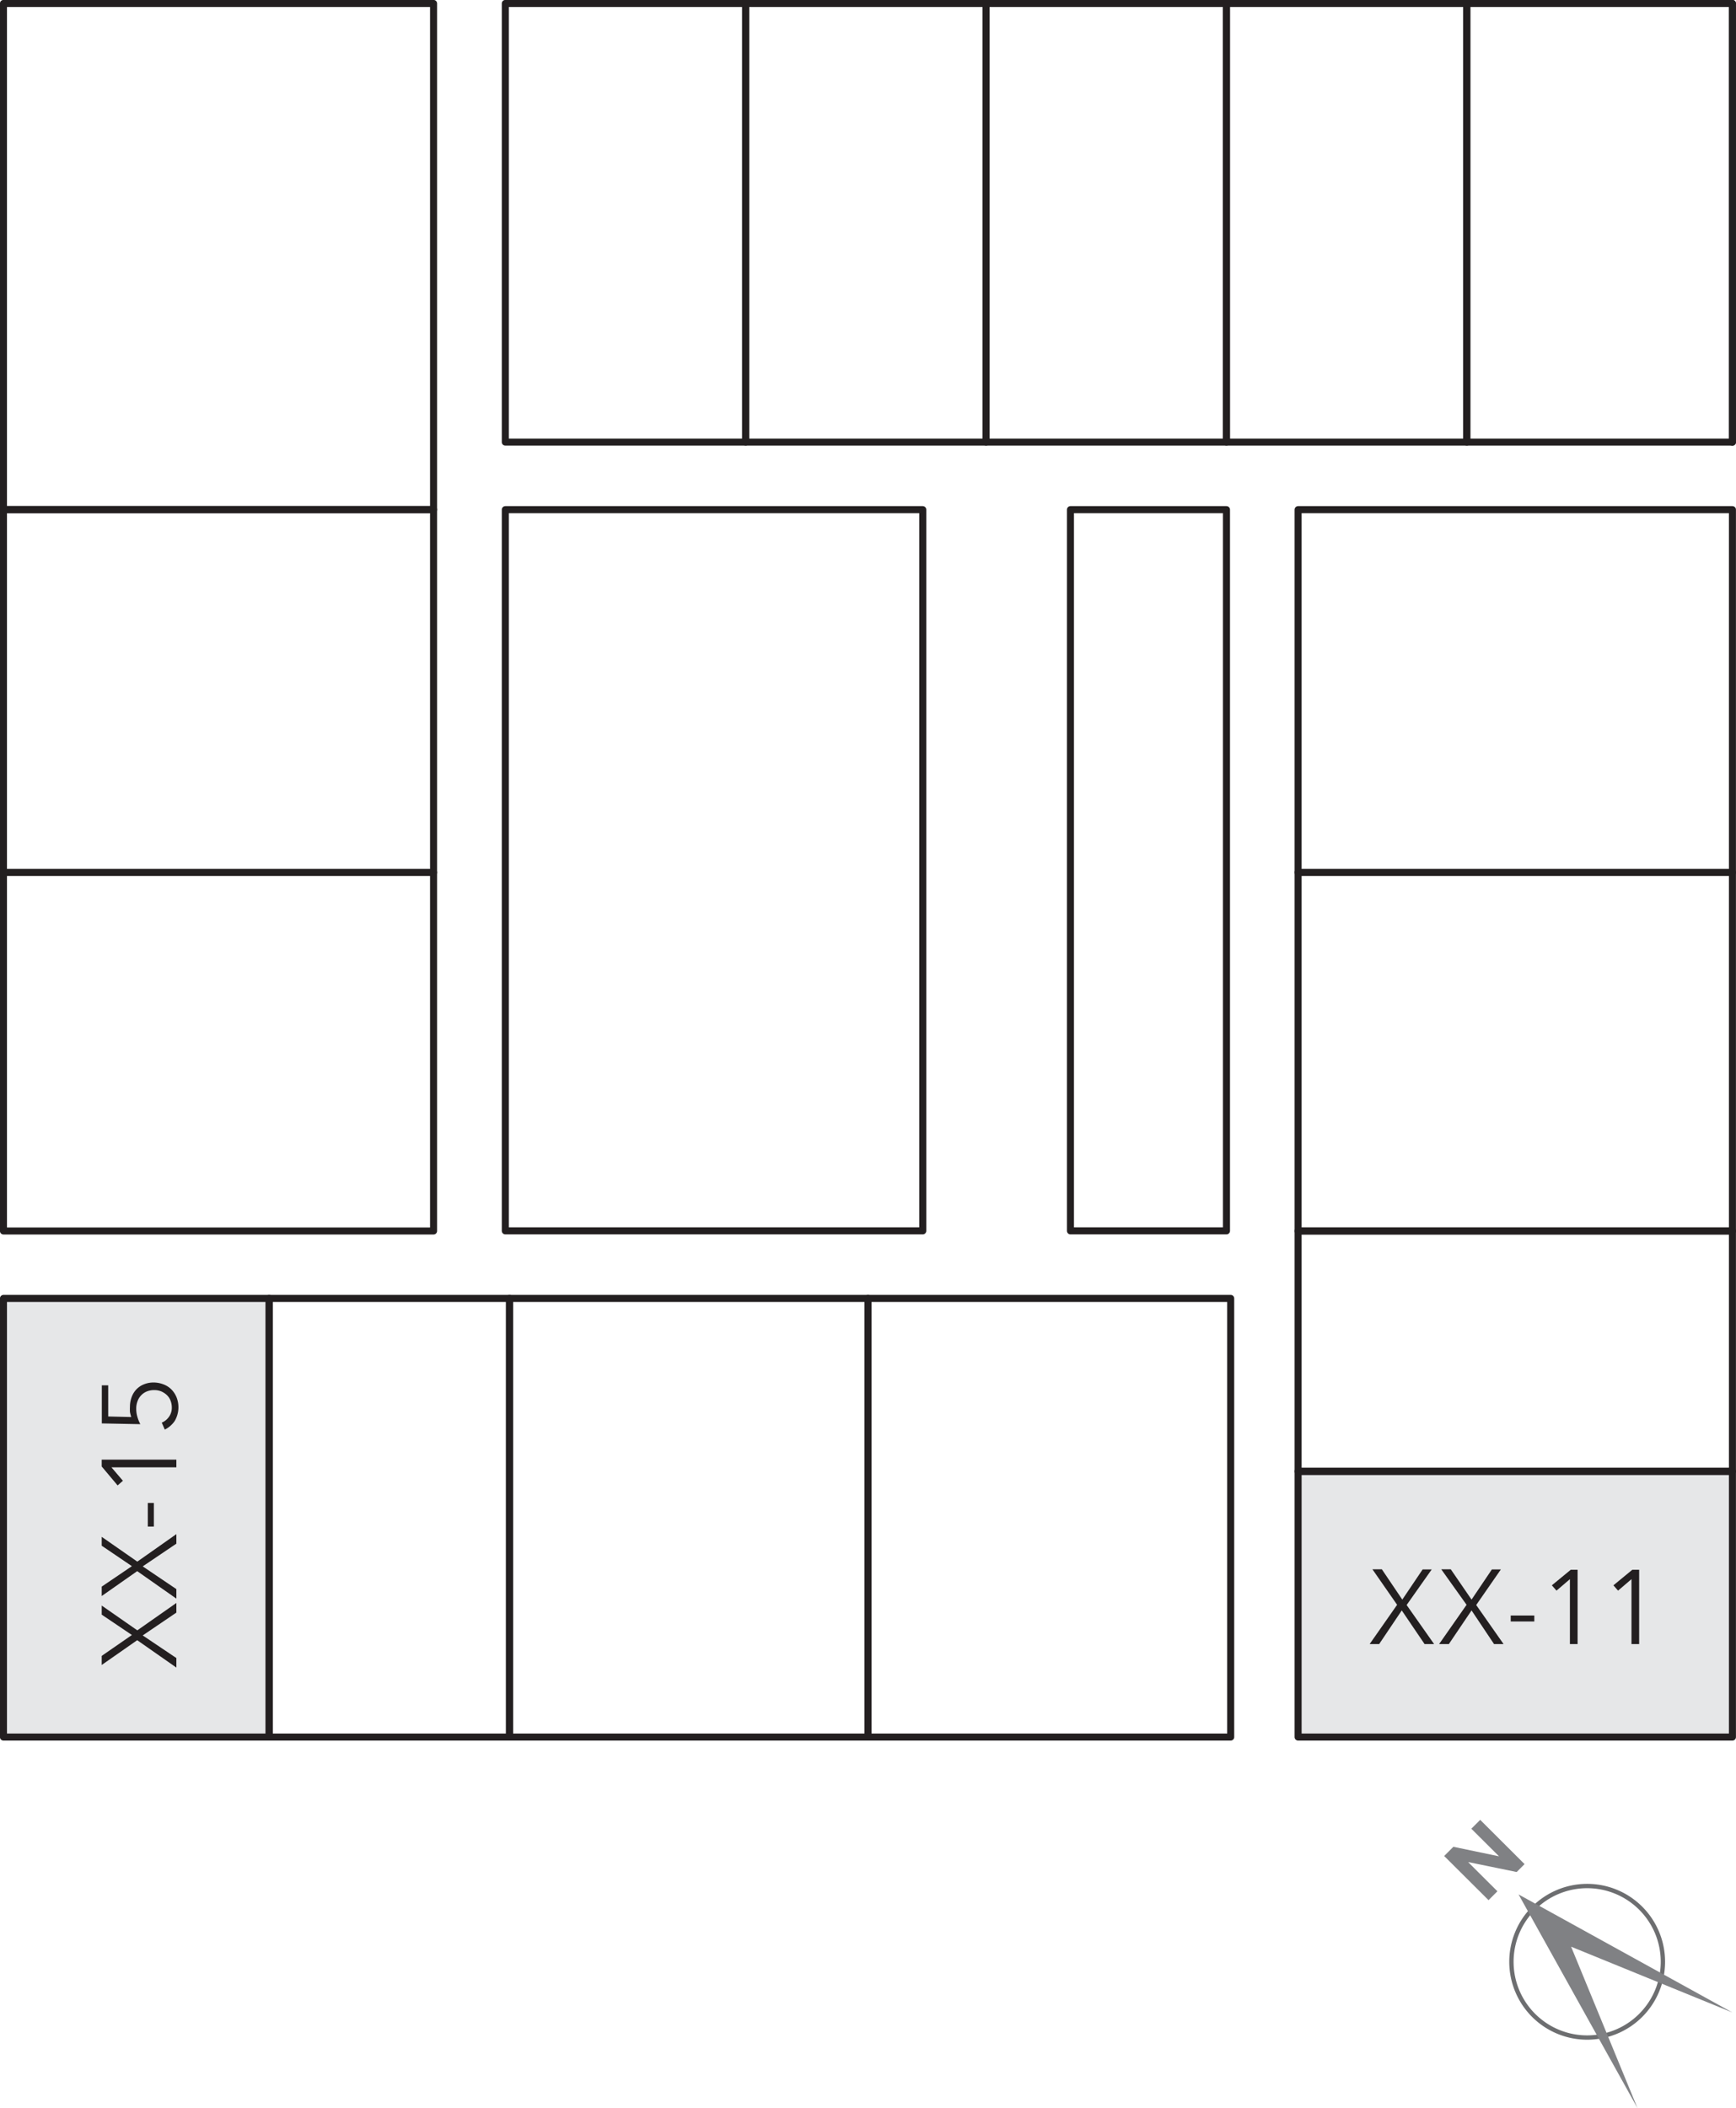 <svg xmlns="http://www.w3.org/2000/svg" viewBox="0 0 160.44 194.77"><defs><style>.cls-1,.cls-4,.cls-5{fill:none;}.cls-1{stroke:#6d6e70;stroke-miterlimit:10;stroke-width:0.4px;}.cls-2{fill:#808184;}.cls-3{fill:#e6e7e8;}.cls-4,.cls-5{stroke:#231f20;stroke-linejoin:round;stroke-width:0.65px;}.cls-4{stroke-linecap:round;}.cls-6{fill:#231f20;}</style></defs><g id="Layer_2" data-name="Layer 2"><g id="floor_plan" data-name="floor plan"><path class="cls-1" d="M151.66,176.34a7,7,0,1,1-9.95,0A7,7,0,0,1,151.66,176.34Z"></path><polygon class="cls-2" points="145.2 179.87 160.11 185.95 140.36 175.05 140.34 175.03 140.35 175.04 140.34 175.03 140.35 175.05 151.33 194.77 145.2 179.87"></polygon><polygon class="cls-2" points="137.57 175.57 133.47 171.49 134.32 170.64 138.54 171.52 135.98 168.97 136.8 168.15 140.9 172.24 140.17 172.97 135.68 172.05 138.39 174.75 137.57 175.57"></polygon><rect class="cls-3" x="119.97" y="135.74" width="40.14" height="24.52"></rect><rect class="cls-3" x="0.11" y="119.97" width="24.52" height="40.53"></rect><rect class="cls-4" x="98.93" y="47.09" width="14.42" height="66.64"></rect><rect class="cls-4" x="46.7" y="47.09" width="38.58" height="66.64"></rect><rect class="cls-5" x="0.32" y="0.32" width="39.75" height="46.77"></rect><rect class="cls-4" x="135.56" y="0.32" width="24.55" height="40.53"></rect><line class="cls-4" x1="160.11" y1="40.86" x2="160.11" y2="0.32"></line><rect class="cls-5" x="0.32" y="80.61" width="39.75" height="33.13"></rect><rect class="cls-5" x="80.22" y="119.97" width="33.52" height="40.53"></rect><rect class="cls-5" x="47.09" y="119.97" width="33.13" height="40.53"></rect><rect class="cls-5" x="119.97" y="47.09" width="40.14" height="33.52"></rect><rect class="cls-5" x="119.97" y="80.61" width="40.14" height="33.13"></rect><rect class="cls-4" x="119.97" y="135.95" width="40.14" height="24.55"></rect><rect class="cls-4" x="119.97" y="113.74" width="40.14" height="22.21"></rect><rect class="cls-5" x="0.32" y="47.09" width="39.75" height="33.52"></rect><rect class="cls-4" x="24.88" y="119.97" width="22.21" height="40.53"></rect><rect class="cls-4" x="0.32" y="119.97" width="24.55" height="40.53"></rect><rect class="cls-4" x="46.7" y="0.32" width="22.21" height="40.53"></rect><rect class="cls-4" x="68.92" y="0.32" width="22.21" height="40.53"></rect><rect class="cls-4" x="91.13" y="0.32" width="22.21" height="40.53"></rect><rect class="cls-4" x="113.35" y="0.32" width="22.21" height="40.53"></rect><path class="cls-6" d="M129.6,147.8l1.88-2.79h.84L130,148.3l2.54,3.61h-.88l-2.11-3.11-2.09,3.11h-.88l2.54-3.63L126.84,145h.87Z"></path><path class="cls-6" d="M136,147.8l1.88-2.79h.83l-2.28,3.29,2.53,3.61h-.88L136,148.8l-2.1,3.11H133l2.54-3.63L133.2,145h.88Z"></path><path class="cls-6" d="M141.8,149.82h-2.18v-.55h2.18Z"></path><path class="cls-6" d="M145.8,151.91h-.71v-6l-1.24,1.06-.43-.49,1.75-1.44h.63Z"></path><path class="cls-6" d="M151.49,151.91h-.71v-6l-1.24,1.06-.43-.49,1.75-1.44h.63Z"></path><path class="cls-6" d="M12.19,151.07,9.4,149.19v-.84l3.29,2.29,3.61-2.53V149l-3.11,2.11,3.11,2.09v.88l-3.62-2.53L9.4,153.84V153Z"></path><path class="cls-6" d="M12.19,144.71,9.4,142.82V142l3.29,2.29,3.61-2.54v.88l-3.11,2.1,3.11,2.1v.88l-3.62-2.54L9.4,147.47v-.87Z"></path><path class="cls-6" d="M14.22,138.87v2.18h-.56v-2.18Z"></path><path class="cls-6" d="M16.3,134.87v.71h-6l1.06,1.24-.49.43L9.4,135.5v-.63Z"></path><path class="cls-6" d="M10,128v2.88l2.13.05a3.59,3.59,0,0,1-.12-.47,4.23,4.23,0,0,1,0-.48,2.57,2.57,0,0,1,.16-.9,2.07,2.07,0,0,1,.44-.71,1.94,1.94,0,0,1,.69-.46,2.3,2.3,0,0,1,.88-.17,2.51,2.51,0,0,1,.92.17,2.06,2.06,0,0,1,.73.46,2.27,2.27,0,0,1,.48.72,2.52,2.52,0,0,1-.16,2.2,2.38,2.38,0,0,1-.92.8l-.28-.64a1.55,1.55,0,0,0,.68-.56,1.42,1.42,0,0,0,.25-.83,1.75,1.75,0,0,0-.12-.65,1.39,1.39,0,0,0-.34-.51,1.87,1.87,0,0,0-.52-.34,1.75,1.75,0,0,0-.65-.12,1.84,1.84,0,0,0-.69.13,1.53,1.53,0,0,0-.85.9,1.92,1.92,0,0,0-.12.69,2.62,2.62,0,0,0,.1.73,3.3,3.3,0,0,0,.28.7l-3.56-.07V128Z"></path></g></g></svg>